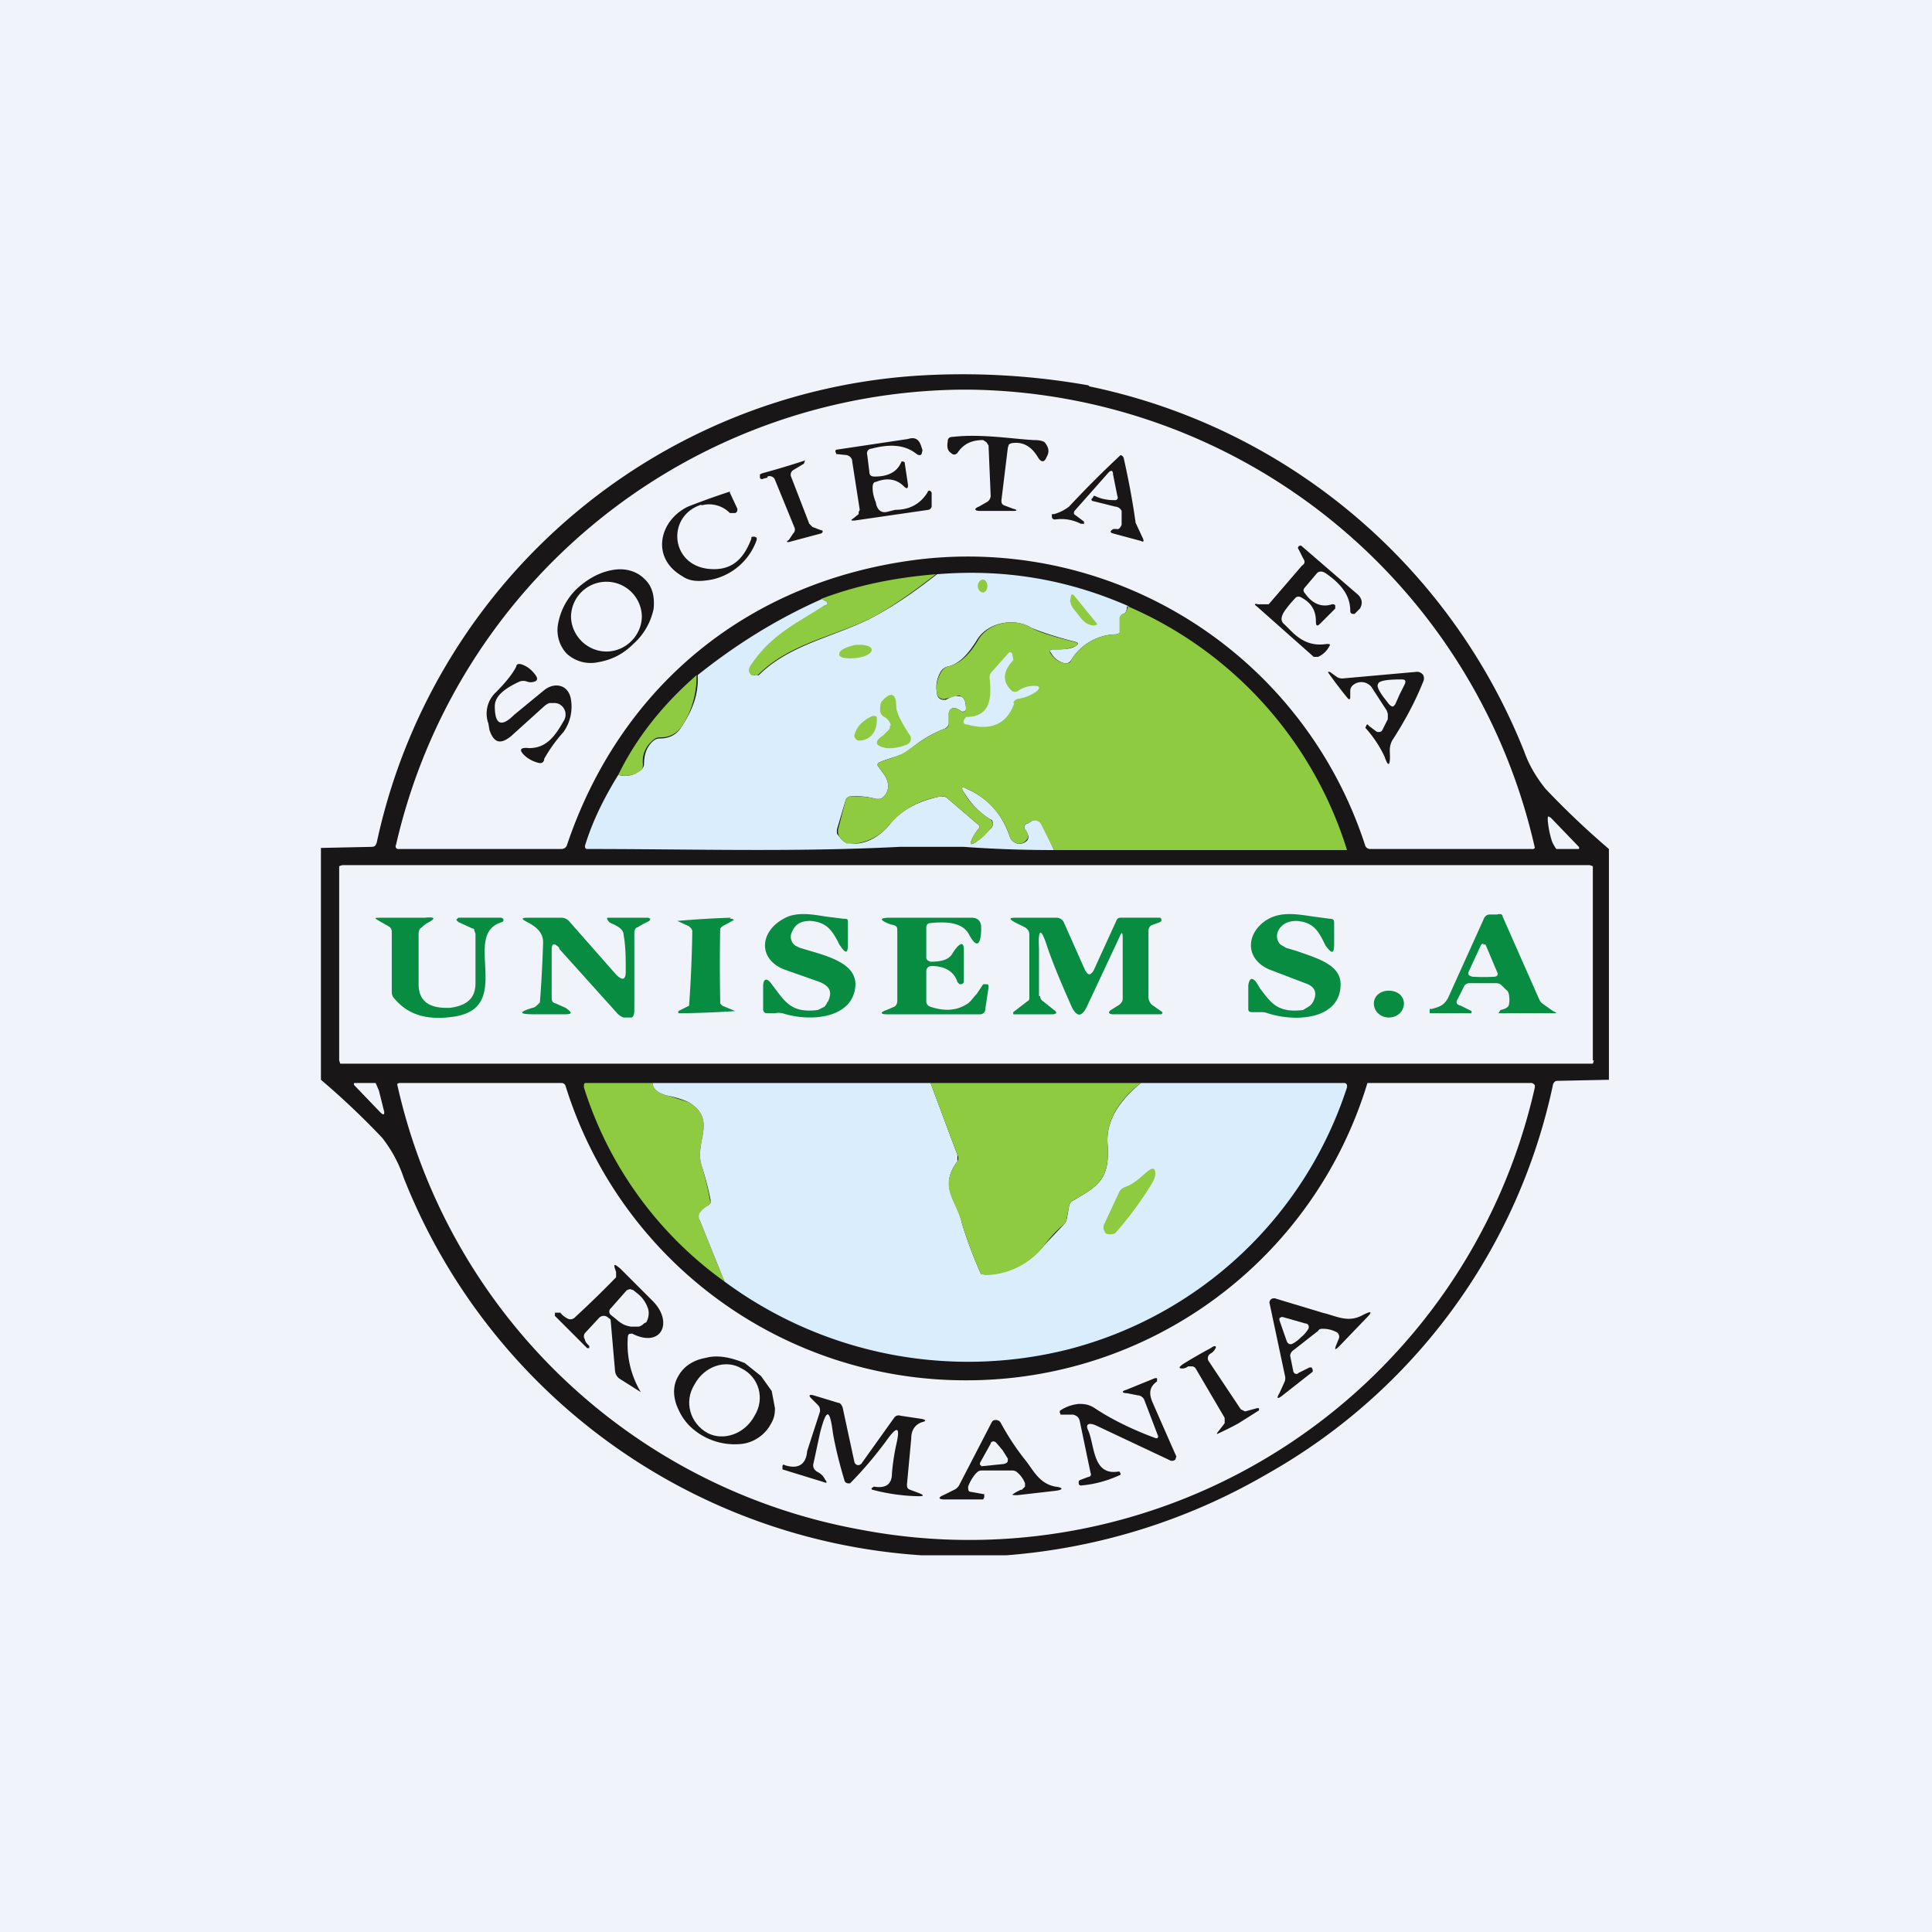 <!-- by TradingView --><svg width="18" height="18" viewBox="0 0 18 18" xmlns="http://www.w3.org/2000/svg"><path fill="#F0F3FA" d="M0 0h18v18H0z"/><path d="M10.15 3.6A5.58 5.58 0 0 1 14.2 7c.05.14.12.25.2.35.19.2.38.38.59.56v2.15l-.48.01c-.02 0-.03.01-.04.03a5.46 5.46 0 0 1-2.66 3.63 5.7 5.7 0 0 1-2.43.76h-.8a5.58 5.58 0 0 1-4.82-3.52 1.22 1.22 0 0 0-.2-.37c-.18-.19-.37-.37-.57-.54V7.9l.47-.01c.03 0 .04-.01.05-.04a5.52 5.52 0 0 1 5.04-4.35 6.71 6.71 0 0 1 1.59.09Z" fill="#181617"/><path d="M9 3.63h.02A5.47 5.47 0 0 1 14.3 7.9a.03.03 0 0 1-.03.01h-1.5a.05.05 0 0 1-.05-.03 3.89 3.89 0 0 0-4.14-2.67c-1.6.19-2.8 1.18-3.3 2.67-.01.02-.03.03-.05.03H3.72a.03.03 0 0 1-.03-.01.03.03 0 0 1 0-.03 5.46 5.46 0 0 1 5.29-4.24H9Z" fill="#F0F3FA"/><path d="m9.23 4.62-.02-.47-.02-.03-.03-.02c-.1 0-.18.03-.24.12-.02.02-.04.02-.06 0-.03-.02-.04-.05-.03-.11 0-.03.02-.04.05-.04.26-.03.56.02.75.03.06 0 .1.01.11.03.03.04.04.08.01.13-.02.05-.05.05-.08 0-.06-.1-.14-.15-.25-.13l-.02.01-.01.03-.06.49c0 .02 0 .04.03.05l.08.03c.04.01.04.02 0 .02h-.31c-.05 0-.06-.02-.01-.04l.07-.04a.07.07 0 0 0 .04-.06ZM8.1 4.4c0 .03.02.04.05.04.12 0 .2-.04.24-.12l.01-.02a.03.03 0 0 1 .03.01v.01l.03.2c0 .03-.01.04-.04.01-.07-.07-.16-.08-.26-.04-.02 0-.03.02-.03.05 0 .02 0 .07.03.14.01.07.05.1.1.09l.08-.02c.13 0 .23-.05.3-.16.01-.03.03-.02.04 0v.13a.04.04 0 0 1-.03.03l-.69.1c-.03 0-.04 0-.01-.02L8 4.79v-.02l.01-.02-.07-.45c0-.03-.02-.05-.05-.06l-.1-.01v-.01a.02.02 0 0 1 0-.03l.67-.1c.06-.02.1 0 .12.06.01.03.02.05.01.06 0 .03-.02.04-.05.02-.1-.08-.23-.1-.42-.05-.03 0-.05.03-.04.06l.02.16ZM10.41 4.62l-.04-.2c0-.04-.02-.04-.04-.02l-.31.35c-.02.02-.02.04 0 .05l.08.06v.02h-.03a.4.4 0 0 0-.24-.04c-.02 0-.03-.01-.03-.03v-.02h.02a.41.41 0 0 0 .14-.07 9.77 9.77 0 0 1 .48-.48.04.04 0 0 1 .03.03c.04.18.08.38.11.6l.07.15c.01.03 0 .03-.02.02l-.26-.07c-.03-.01-.03-.02 0-.04a.1.1 0 0 1 .04 0c.02 0 .03-.02.04-.04v-.13a.07.07 0 0 0-.06-.04l-.2-.05c-.02 0-.03-.02-.01-.03l.01-.02h.01c.06.03.12.04.19.04.02 0 .03-.02.02-.04ZM7.15 4.45l-.04.01c-.01.01-.03 0-.03-.01v-.03l.02-.01a7.93 7.93 0 0 0 .4-.12l-.01.03-.1.06a.05.05 0 0 0-.02.06l.17.44.03.03.08.03c.02 0 .02.02 0 .03l-.3.08c-.02 0-.03 0 0-.02l.04-.06a.05.05 0 0 0 .01-.06l-.18-.44a.05.05 0 0 0-.03-.03.05.05 0 0 0-.04 0ZM6.54 4.7c-.33.1-.3.56.06.6.2.02.32-.07.4-.28C7 5 7 5 7.03 5l.02.01v.02a.57.57 0 0 1-.42.37c-.11.02-.2.02-.27-.03-.3-.17-.22-.52.05-.65a7.04 7.04 0 0 1 .39-.14v.01l.07.15c0 .02 0 .03-.02.04h-.05a.27.27 0 0 0-.27-.07ZM12.16 5.53c.07.1.16.13.25.1a.03.03 0 0 1 .03.01v.03l-.14.14c-.03.03-.04.02-.04-.02 0-.1-.04-.17-.13-.22-.03-.02-.05-.01-.06 0a1.1 1.1 0 0 0-.1.12c-.04.06-.04.1 0 .13l.06.06c.1.1.2.14.33.12.03 0 .04 0 .02.03a.22.22 0 0 1-.1.09h-.04l-.53-.47c-.03-.02-.02-.03.01-.02h.1l.31-.36c.03-.02.03-.04.01-.07l-.04-.08a.02.02 0 0 1 0-.03.02.02 0 0 1 .03 0l.51.44c.05.04.06.09.03.14l-.05.05c-.02 0-.04 0-.04-.03 0-.13-.07-.24-.23-.35-.03-.02-.06-.02-.08 0l-.11.13c-.02.02-.02.04 0 .06ZM6 5.39c.08.07.1.17.09.28A.6.6 0 0 1 5.9 6c-.1.1-.21.15-.33.17a.33.33 0 0 1-.29-.08.32.32 0 0 1-.08-.28.6.6 0 0 1 .18-.33c.1-.09.21-.15.33-.17.11-.02.22.01.29.08Z" fill="#181617"/><path d="M10.5 5.65c0 .03-.01.06-.03.07-.02 0-.03.02-.03.04v.11l-.01.03-.03.01a.5.5 0 0 0-.42.24.06.06 0 0 1-.06.03.2.2 0 0 1-.13-.1c-.02-.02-.01-.03.02-.03.09 0 .16 0 .21-.03.03-.02.03-.03 0-.04-.2-.05-.34-.1-.41-.13-.16-.1-.4-.05-.5.1-.09.15-.18.24-.28.26a.1.1 0 0 0-.06.04.28.28 0 0 0-.04.21.06.06 0 0 0 .06.06h.02l.08-.04.07.01c.03.02.04.06.04.12a.03.03 0 0 1-.03.02h-.01c-.04-.03-.07-.04-.09-.03a.06.06 0 0 0-.03.06v.08c0 .02-.02.04-.04.05-.13.05-.24.12-.33.2-.06.05-.18.07-.27.11-.03.01-.03.03-.01.05l.05.07c.05.07.05.17-.03.22a.09.09 0 0 1-.06 0 .72.72 0 0 0-.23-.02.05.05 0 0 0-.04.03l-.08.27a.1.1 0 0 0 0 .05l.04.05c.01.01.03.03.05.03l.07.01c.12 0 .24-.07.33-.18.1-.13.27-.22.47-.26.03 0 .05 0 .07.02l.28.24c.02.01.02.03 0 .05a.47.47 0 0 0-.05.08c-.03.06-.02.07.04.03l.13-.12a.06.06 0 0 0 .01-.08l-.02-.01a.73.73 0 0 1-.24-.25c-.03-.04-.02-.06.03-.03.2.09.33.24.4.45a.1.1 0 0 0 .07.06.1.1 0 0 0 .09-.03c.02-.03.01-.05-.01-.09-.03-.03-.02-.06.02-.07l.03-.02a.07.07 0 0 1 .1.03l.11.24c-.28 0-.57-.01-.84-.03h-.6c-.97.05-1.94.02-2.9.02-.02 0-.03 0-.03-.03.07-.23.18-.45.31-.66.09.02.15 0 .2-.04A.07.07 0 0 0 6 7.12c0-.1.03-.17.09-.22a.09.09 0 0 1 .06-.02c.09 0 .16-.04.2-.11.1-.15.16-.3.15-.48.35-.28.73-.52 1.16-.71l.03.02a.02.02 0 0 1 .02.02.02.02 0 0 1-.02.02c-.26.17-.5.27-.68.55-.03.04-.03.07 0 .1a.05.05 0 0 0 .03 0 .04.04 0 0 0 .03 0c.3-.3.74-.36 1.1-.56.2-.11.38-.24.56-.38.61-.05 1.2.04 1.79.3Z" fill="#D9EDFC"/><path d="M8.72 5.35c-.18.14-.36.27-.55.38-.37.2-.8.25-1.11.56a.04.04 0 0 1-.03 0 .04.04 0 0 1-.03 0c-.03-.03-.03-.06 0-.1.19-.28.42-.38.68-.55h.01a.02.02 0 0 0 0-.04l-.04-.02c.34-.13.7-.2 1.07-.23Z" fill="#8FCB41"/><path d="M5.65 6.07c.18 0 .33-.15.33-.33a.33.33 0 0 0-.33-.32.33.33 0 0 0-.33.32c0 .18.15.33.33.33Z" fill="#F0F3FA"/><path d="M9.11 5.46c0 .03.02.06.05.06.02 0 .04-.03.04-.06s-.02-.06-.04-.06c-.03 0-.05.03-.05.06ZM10.22 5.8v.02c-.02.01-.04.01-.07 0a.17.17 0 0 1-.07-.05l-.08-.1a.17.17 0 0 1-.03-.07l.01-.06H10l.22.27Z" fill="#8FCB41"/><path d="m9.82 7.92-.12-.24a.07.07 0 0 0-.09-.03l-.03.02c-.04.01-.05.04-.02.07.02.03.03.06 0 .09a.09.09 0 0 1-.08.03.1.1 0 0 1-.07-.06.73.73 0 0 0-.4-.45c-.05-.03-.06-.01-.03.03.05.1.14.18.24.25a.06.06 0 0 1 .03.04.06.06 0 0 1-.02.05c-.04.05-.09.1-.13.12-.06.04-.07.03-.04-.03 0-.02.02-.04.05-.08.02-.02.02-.04 0-.05l-.28-.24a.07.07 0 0 0-.06-.02.77.77 0 0 0-.48.26.48.48 0 0 1-.33.18h-.07a.15.15 0 0 1-.05-.04.12.12 0 0 1-.03-.05.1.1 0 0 1 0-.05l.07-.27a.05.05 0 0 1 .04-.03c.08 0 .15 0 .23.02h.06c.08-.05.08-.15.03-.22a1.32 1.32 0 0 0-.05-.07c-.02-.02-.02-.04.01-.05.1-.04.2-.06.27-.12.1-.07.2-.14.33-.19a.05.05 0 0 0 .04-.05v-.08c0-.03 0-.05.03-.06.02-.01.05 0 .09.03a.02.02 0 0 0 .02 0A.03.03 0 0 0 9 6.61c0-.06-.01-.1-.04-.12a.07.07 0 0 0-.07 0l-.08.02a.06.06 0 0 1-.08-.05.28.28 0 0 1 .04-.2.1.1 0 0 1 .06-.05c.1-.02.2-.1.29-.26.1-.15.33-.2.49-.1.07.04.2.08.4.13.04.01.04.02.01.04a.42.42 0 0 1-.21.03c-.03 0-.04.01-.02.04a.2.2 0 0 0 .13.09c.03 0 .05 0 .06-.03a.5.5 0 0 1 .42-.24l.03-.01v-.14c0-.02.02-.04.04-.04.02-.01.03-.04.04-.07a3.65 3.65 0 0 1 2.04 2.27H9.82ZM7.98 6.13c.09-.01.15-.05.14-.08 0-.03-.07-.05-.16-.04-.08.02-.15.05-.14.09 0 .03.08.04.16.03Z" fill="#8FCB41"/><path d="M9.45 6.55c-.07.2-.22.26-.44.2-.03 0-.04-.02-.03-.04A3.12 3.12 0 0 1 9 6.68c.23 0 .24-.18.22-.36 0-.02 0-.04.02-.06l.16-.18a.02.02 0 0 1 .02 0 .02.02 0 0 1 .01.01l.01.05v.01c-.1.11-.1.2-.02.28a.05.05 0 0 0 .06.01.26.26 0 0 1 .16-.05c.05 0 .05.02.02.05a.4.4 0 0 1-.17.07.06.06 0 0 0-.05.04Z" fill="#D9EDFC"/><path d="M4.84 6.35c-.15.07-.23.14-.23.23 0 .17.06.2.18.08l.28-.23c.1-.08.23-.05.25.09a.41.41 0 0 1-.07.3 1.4 1.4 0 0 0-.18.25c0 .03-.02.04-.04.04a.3.3 0 0 1-.13-.06c-.07-.06-.06-.09.03-.08.16 0 .24-.11.32-.25a.11.11 0 0 0-.04-.16.1.1 0 0 0-.05-.01h-.04a.14.14 0 0 0-.05.03l-.31.28c-.1.08-.16.06-.2-.06l-.01-.06a.27.27 0 0 1 .07-.29c.1-.1.16-.18.19-.24 0-.02.02-.03.05-.02.06.02.1.06.13.1.02.03.02.05-.01.06a.1.1 0 0 1-.07 0 .1.1 0 0 0-.07 0ZM12.88 6.8l.05-.1v-.05l-.01-.03-.13-.2a.12.12 0 0 0-.18-.04.07.07 0 0 0-.03.06v.05c0 .02 0 .03-.02.02a4.09 4.09 0 0 1-.19-.25h.02l.07.05a.1.1 0 0 0 .06.01l.67-.06a.07.07 0 0 1 .07.03.07.07 0 0 1 0 .06c-.08.2-.18.38-.29.55-.03.06-.02.1-.02.15 0 .09-.02.09-.05 0a1.09 1.09 0 0 0-.18-.27l.01-.02a.01.01 0 0 1 .02 0l.08.06c.03 0 .04 0 .05-.02Z" fill="#181617"/><path d="M6.49 6.3c0 .16-.04.32-.14.47a.23.23 0 0 1-.2.1c-.03 0-.05.01-.07.03a.25.25 0 0 0-.09.22c0 .02 0 .04-.02.06-.06.04-.12.06-.21.04.17-.35.42-.66.73-.93Z" fill="#8FCB41"/><path d="m13.04 6.47-.04.09c-.02.03-.03.03-.06 0-.08-.1-.12-.16-.1-.19.01-.03.09-.04.22-.04.03 0 .04.01.03.04l-.05.1Z" fill="#F0F3FA"/><path d="M8.3 6.76a.12.12 0 0 0-.06-.08.07.07 0 0 1-.04-.06c0-.04 0-.07.02-.09.08-.09.13-.07.13.05 0 .06.05.15.12.26a.06.06 0 0 1-.03.1.4.4 0 0 1-.18.03c-.11-.02-.12-.06-.03-.12l.04-.04a.05.05 0 0 0 .02-.05Z" fill="#8FCB41"/><path d="M8.17 6.7c0 .13-.07.2-.17.2a.04.04 0 0 1-.03-.02.04.04 0 0 1-.01-.03c.02-.08.08-.14.17-.18.03 0 .04 0 .04.03Z" fill="#8FCB41"/><path d="M14.46 7.84a.87.87 0 0 1-.04-.2c0-.04 0-.04.03-.02l.26.27a.02.02 0 0 1 0 .02H14.5a.36.36 0 0 1-.04-.07ZM14.85 9.88l-.01.03H3.17l-.01-.03V8.07l.03-.01h11.62l.03.01v1.81Z" fill="#F0F3FA"/><path fill-rule="evenodd" d="M12.23 9.34c.05-.09.02-.15-.07-.18l-.34-.13c-.24-.11-.2-.36 0-.47.13-.07.28-.04.42-.02l.15.02c.03 0 .04.01.04.04v.19c0 .1-.02.1-.08.02l-.02-.04c-.05-.1-.1-.18-.25-.19-.08 0-.14.03-.17.09a.11.11 0 0 0 .02.13l.05.03.1.03c.2.07.41.13.41.31 0 .32-.4.36-.68.27a.17.17 0 0 0-.07-.01h-.06c-.03 0-.05 0-.05-.03v-.22c.01-.07.04-.08.08-.02l.03.05c.1.13.16.23.4.2l.05-.03a.12.12 0 0 0 .04-.04Zm-4.52 0c.05-.1.02-.15-.07-.19l-.34-.12c-.24-.1-.22-.35 0-.47.12-.07.27-.04.4-.02l.16.02c.03 0 .04 0 .04.03v.2c0 .1-.02.1-.08.01l-.02-.04c-.05-.09-.1-.17-.25-.18-.09 0-.14.03-.17.1a.1.1 0 0 0 .03.13l.04.02.1.03c.21.06.41.13.42.3 0 .32-.4.37-.68.28a.17.17 0 0 0-.07 0h-.06c-.03 0-.04 0-.05-.03v-.22c0-.08.04-.08.08-.02l.03.04c.1.13.16.23.4.2l.06-.03a.12.12 0 0 0 .03-.05Zm-4.16-.75.07.04c.02.01.03.03.03.05v.56c0 .03.01.05.03.07.13.15.31.2.56.16.3-.05.29-.27.28-.48-.01-.18-.02-.35.16-.4l.01-.01v-.02l-.02-.01h-.4l-.02.02.02.02.13.06s.02 0 .02.02l.01.03v.46c0 .14-.08.21-.24.23h-.03c-.17 0-.26-.07-.26-.22V8.7c0-.03.01-.05.03-.06a.24.24 0 0 1 .05-.04c.08-.04.08-.06-.02-.05h-.4c-.08 0-.08 0-.01.04Zm1.66.24c-.05-.05-.07-.04-.07.02v.44c0 .03 0 .05.04.06l.09.04c.07.05.06.06-.02.06h-.27c-.15 0-.15-.02-.02-.06.02 0 .04-.02.07-.05a11.76 11.76 0 0 0 .03-.56c0-.09-.06-.14-.13-.18-.08-.04-.08-.05 0-.05h.3a.1.1 0 0 1 .07.03l.44.5c.06.06.09.05.09-.03 0-.12 0-.23-.02-.34 0-.05-.05-.08-.12-.11a.08.08 0 0 1-.03-.03c-.01-.02 0-.02.01-.02h.37l.02.01-.01.02-.02.01a.67.67 0 0 0-.09.05c-.02 0-.03.03-.03.05v.72c0 .04-.01.07-.03.07h-.07a.14.14 0 0 1-.06-.04l-.54-.6Zm1.6-.28a9.01 9.01 0 0 0-.5.03l.11.05.02.02.01.02a12.19 12.19 0 0 1-.03.7l-.1.05v.02h.03a8.98 8.98 0 0 0 .5-.02l-.12-.05-.02-.02v-.03a16.67 16.67 0 0 1 0-.67l.02-.02.11-.06-.02-.01H6.8Zm1.82.5v.28c0 .02.01.04.04.05.12.04.23.04.33-.02.04-.02.07-.07.1-.1l.06-.09h.04l.01.01v.02l-.03.2c0 .03-.02.05-.05.05h-.87c-.06 0-.06-.02 0-.04l.07-.03c.02-.01.03-.03.03-.06v-.65c0-.02 0-.04-.03-.05l-.04-.01c-.1-.04-.1-.06.01-.06h.75c.05 0 .08.02.09.07a.4.4 0 0 1 0 .07c-.01.13-.05.13-.11.02-.05-.1-.17-.13-.36-.11-.03 0-.04.02-.04.04v.28c0 .02.01.03.04.04.08 0 .16-.01.2-.07a.4.4 0 0 1 .05-.07c.04-.04.06-.03.06.03v.29c0 .02-.01.03-.04.03l-.02-.02C8.89 9.05 8.8 9 8.68 9c-.03 0-.05.02-.05.05Zm1.05.23v-.44c-.01-.2.02-.2.08-.01.07.2.15.38.22.54.05.11.1.11.15 0l.3-.64c.02-.05.03-.05.03.01v.56c0 .03-.01.04-.03.06l-.08.05c-.03.02-.02.04.02.04h.45l.01-.01v-.01l-.1-.07c-.02-.02-.03-.05-.03-.07v-.62c0-.02.01-.04.03-.05l.08-.03.01-.01v-.02l-.01-.01h-.36c-.02 0-.04 0-.05.03l-.21.46c-.03.05-.05.05-.08 0l-.2-.45a.07.07 0 0 0-.03-.03.08.08 0 0 0-.04-.01h-.37c-.07 0-.07.01-.02.04l.1.05c.03.02.04.04.04.07v.58c0 .02 0 .03-.02.04l-.13.1v.02H9.8c.05 0 .05-.02.02-.04l-.1-.08a.06.06 0 0 1-.03-.05Zm4-.12h.25c.02 0 .04 0 .06.02l.04.04c.02.01.03.04.03.06a.2.2 0 0 1 0 .07c0 .03-.03.05-.08.06l-.02.03h.51c.04 0 .04 0 0-.02l-.1-.07a.1.1 0 0 1-.03-.04L14 8.54c0-.02-.02-.03-.05-.02h-.07c-.03 0-.05.02-.06.05l-.33.73c-.04.07-.08.08-.15.1h-.02v.04h.39v-.02l-.1-.05c-.04-.01-.05-.03-.03-.06l.06-.12c.01-.02.03-.03.05-.03Zm.14-.37-.02.01-.12.26c0 .02 0 .03.04.04a1.7 1.7 0 0 0 .2 0c.03 0 .04-.02.03-.04l-.11-.26h-.02Zm-.74.56c0 .07-.06.13-.14.13-.08 0-.14-.06-.14-.13s.06-.12.14-.12c.08 0 .14.05.14.12Z" fill="#078C41"/><path d="m3.53 10.16.05.2c0 .03-.01.03-.04 0l-.24-.25a.02.02 0 0 1 0-.02h.2l.03.07ZM9 12.86a3.9 3.9 0 0 0 3.74-2.77h1.53a.04.04 0 0 1 .02.01l.01.01v.02a5.4 5.4 0 0 1-6.29 4.12A5.41 5.41 0 0 1 3.7 10.1a.04.04 0 0 1 .03-.01h1.5a.04.04 0 0 1 .04.03A3.9 3.9 0 0 0 9 12.86Z" fill="#F0F3FA"/><path d="M6.08 10.09c0 .05.05.1.15.12l.19.06c.27.17.04.37.12.6a2.8 2.8 0 0 1 .08.34l-.02.02a.25.25 0 0 0-.07.07.07.07 0 0 0-.01.07l.23.57a3.52 3.52 0 0 1-1.31-1.81c0-.03 0-.04.02-.04h.62Z" fill="#8FCB41"/><path d="m8.67 10.09.25.67v.06c-.18.24 0 .37.04.57a3.94 3.94 0 0 0 .18.48h.04a.7.7 0 0 0 .55-.27l.18-.19a.1.1 0 0 0 .03-.06l.02-.11a.07.07 0 0 1 .03-.05c.24-.14.35-.2.33-.52-.02-.21.09-.4.31-.58h1.9a.03.03 0 0 1 .02.02v.02a3.7 3.7 0 0 1-2.59 2.44 3.82 3.82 0 0 1-3.21-.63l-.23-.57a.07.07 0 0 1 0-.07.25.25 0 0 1 .08-.07l.02-.02v-.03a2.8 2.8 0 0 0-.08-.31c-.08-.23.15-.43-.12-.6a.93.93 0 0 0-.19-.06c-.1-.02-.15-.07-.15-.12h2.59Z" fill="#D9EDFC"/><path d="M10.63 10.09c-.22.17-.33.37-.31.58.02.32-.09.38-.33.52a.07.07 0 0 0-.03.05l-.02.1a.1.1 0 0 1-.03.07c-.05.04-.11.1-.18.19a.7.7 0 0 1-.55.28l-.04-.01a3.93 3.93 0 0 1-.18-.48c-.05-.2-.22-.33-.04-.57a.06.06 0 0 0 0-.06l-.25-.67h1.96ZM10.48 11.06c.11-.04.17-.12.23-.16.03-.02.05-.01.05.01.01.03 0 .07-.03.12a3.27 3.27 0 0 1-.34.46.1.1 0 0 1-.04.01c-.03 0-.05 0-.06-.03a.07.07 0 0 1 0-.07l.14-.3a.1.1 0 0 1 .05-.04Z" fill="#8FCB41"/><path d="M5.89 12.43a.03.03 0 0 0-.03 0 .03.03 0 0 0-.01.02.87.87 0 0 0 .12.52l-.19-.12a.1.1 0 0 1-.05-.08l-.04-.46c0-.01 0-.02-.02-.03a.06.06 0 0 0-.09 0l-.13.14a.05.05 0 0 0 0 .06c0 .02.02.04.04.06v.02h-.02l-.3-.3v-.03h.05a.2.2 0 0 0 .08.06.06.06 0 0 0 .06-.02 9.4 9.4 0 0 0 .38-.37v-.05c-.03-.08-.02-.08.04-.03l.3.3c.2.2.08.45-.2.3Z" fill="#181617"/><path d="m5.84 12.02.03-.01.03.01.05.04a.3.3 0 0 1 .09.14c.01.04 0 .09-.02.12l-.02.01a.1.1 0 0 1-.05.03h-.07a.26.26 0 0 1-.07-.02.33.33 0 0 1-.07-.05l-.05-.04a.04.04 0 0 1 0-.06l.15-.17Z" fill="#F0F3FA"/><path d="M12.45 12.41a.27.27 0 0 0-.12-.03c-.02 0-.04 0-.05.02l-.23.18a.07.07 0 0 0-.03.05l.03.15c.01.02.03.03.05.01l.1-.05h.02l.01.02v.02l-.28.22c-.05.04-.06.03-.03-.02l.05-.11a.1.1 0 0 0 0-.06l-.14-.66a.04.04 0 0 1 .02-.05.05.05 0 0 1 .04 0l.43.13c.13.03.24.1.38.02.08-.04.09-.03.03.03l-.25.26c-.04.04-.05.04-.03-.01l.02-.05a.05.05 0 0 0-.02-.07Z" fill="#181617"/><path d="M12.12 12.46a.3.3 0 0 1-.08.06c-.02.01-.04 0-.05-.02l-.07-.2v-.02a.17.17 0 0 0 .02-.01h.01l.21.06c.03 0 .04.03.03.05a.3.3 0 0 1-.07.08Z" fill="#F0F3FA"/><path d="M11.54 13.26a2.83 2.83 0 0 1-.2.1.01.01 0 0 1 0-.01l.07-.09v-.05l-.27-.46a.05.05 0 0 0-.03-.02h-.04a.1.1 0 0 1-.05.02c-.04 0-.04-.01 0-.04a4.78 4.78 0 0 1 .26-.15c.04-.03.06-.02.04.01a.1.1 0 0 1-.04.04.05.05 0 0 0-.02.07l.3.45.04.02.11-.03a.02.02 0 0 1 .01 0h.01v.02l-.19.12ZM7.18 13.27a.36.36 0 0 1-.25.18.6.6 0 0 1-.51-.17.5.5 0 0 1-.1-.15.39.39 0 0 1-.04-.16c0-.05.01-.1.04-.15.05-.09.14-.15.26-.17.11-.03.24 0 .36.05l.15.12.1.14.03.16c0 .06-.01.1-.04.15Z" fill="#181617"/><path d="M6.47 12.9c-.1.16-.04.36.12.45.15.08.35.01.44-.16.1-.16.04-.36-.12-.44-.15-.09-.35-.02-.44.15Z" fill="#F0F3FA"/><path d="M10.77 13.4h.01a.02.02 0 0 0 .01-.02l-.13-.34a.07.07 0 0 0-.06-.04l-.1-.02c-.05 0-.05-.02-.01-.03l.27-.11h.02v.03c-.07.05-.08.11-.04.2a107.41 107.41 0 0 0 .22.5l-.01.03-.02.01h-.02l-.7-.33c-.07-.03-.1-.01-.07.05.06.14.04.42.28.38h.01l.01.02v.01c-.13.06-.25.09-.37.1a.02.02 0 0 1-.02-.02v-.02l.01-.01.08-.03c.02 0 .03-.02.02-.04l-.1-.48c-.01-.04-.03-.05-.06-.06H9.88v-.01a.02.02 0 0 1 0-.03.38.38 0 0 1 .17-.06c.04 0 .09 0 .15.04.15.1.35.2.57.28ZM8.35 13.46c.04-.17.01-.18-.09-.04a3.64 3.64 0 0 1-.34.4H7.9a.04.04 0 0 1-.03-.02c-.07-.23-.1-.39-.11-.45-.03-.23-.06-.23-.12 0l-.06.28c-.01.03 0 .06.03.08.04.02.06.04.08.08.02.02.01.03-.01.02l-.39-.12v-.03c0-.01.01-.02.02-.01.12.04.2 0 .21-.13l.12-.37c0-.02 0-.04-.02-.06l-.06-.06c-.03-.03-.02-.04.02-.03l.23.07c.02 0 .03.02.04.04l.11.51a.04.04 0 0 0 .03.03.04.04 0 0 0 .04-.02l.3-.42a.05.05 0 0 1 .06-.02l.2.03c.04.01.04.02 0 .03-.06.02-.1.07-.1.15l-.04.43c0 .02 0 .04.03.05l.08.03c.05.02.05.03 0 .03a1.8 1.8 0 0 1-.43-.06.01.01 0 0 1 0-.02l.01-.01c.11.02.17-.02.17-.12a2 2 0 0 1 .04-.27ZM9.52 13.88l.03-.03v-.03a.25.25 0 0 0-.07-.1.07.07 0 0 0-.05-.02h-.28c-.03 0-.04.01-.06.03a.4.4 0 0 0-.07.12c0 .03 0 .05.03.05l.11.02h.01v.03l-.01.02H8.8c-.06 0-.06-.02-.01-.04l.1-.05a.1.1 0 0 0 .05-.05l.3-.58a.04.04 0 0 1 .04-.02.05.05 0 0 1 .04.02c.07.13.15.25.23.35.08.1.13.22.28.25.08.01.08.03 0 .04l-.35.04c-.06 0-.06 0-.01-.03l.04-.02Z" fill="#181617"/><path d="M9.13 13.65v-.02l.1-.18c0-.02.03-.03.05-.01l.06.07.05.08c0 .03 0 .04-.04.05l-.2.02h-.01v-.01Z" fill="#F0F3FA"/></svg>